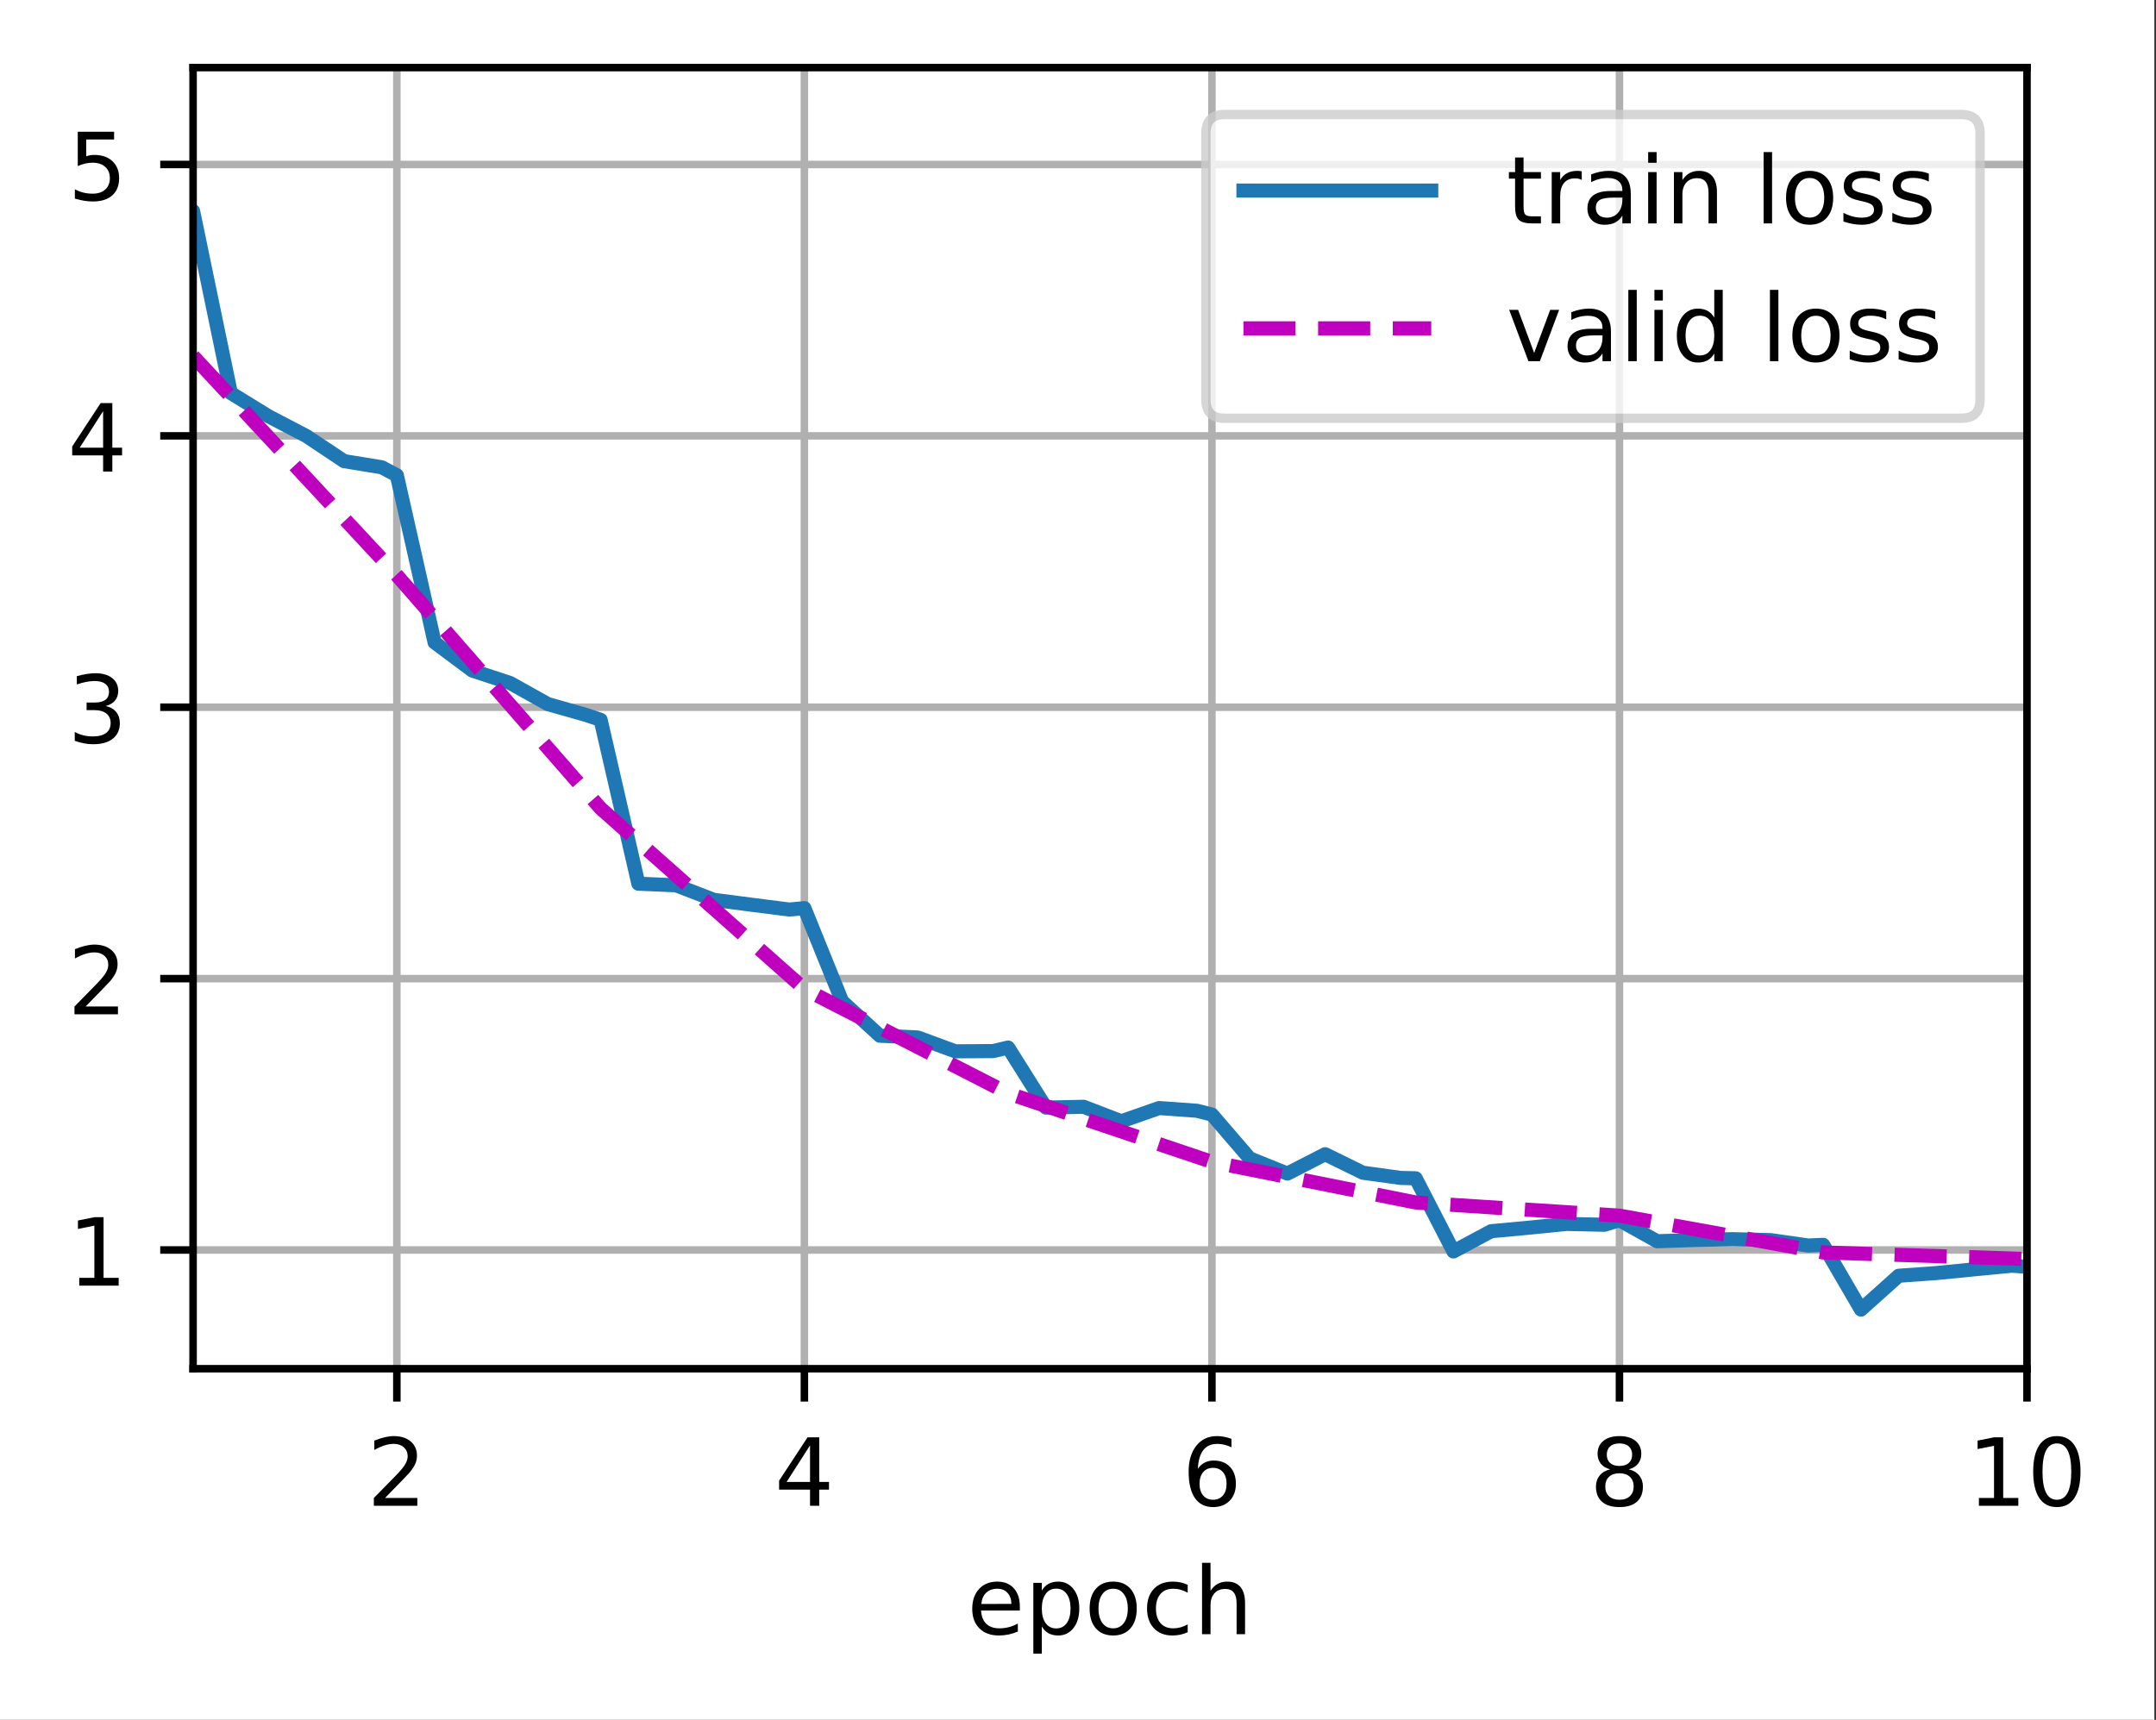 <?xml version="1.0" encoding="UTF-8"?>
<svg xmlns="http://www.w3.org/2000/svg" xmlns:xlink="http://www.w3.org/1999/xlink" width="287pt" height="229pt" viewBox="0 0 287 229" version="1.1">
<rect x="0" y="0" width="287" height="229" fill="#333333" stroke="none"/>
<defs>
<clipPath id="clip1">
  <path d="M 52 9 L 54 9 L 54 182.25 L 52 182.25 Z M 52 9 "/>
</clipPath>
<clipPath id="clip2">
  <path d="M 106 9 L 108 9 L 108 182.25 L 106 182.25 Z M 106 9 "/>
</clipPath>
<clipPath id="clip3">
  <path d="M 160 9 L 163 9 L 163 182.25 L 160 182.25 Z M 160 9 "/>
</clipPath>
<clipPath id="clip4">
  <path d="M 214 9 L 217 9 L 217 182.25 L 214 182.25 Z M 214 9 "/>
</clipPath>
<clipPath id="clip5">
  <path d="M 269 9 L 269.828 9 L 269.828 182.25 L 269 182.25 Z M 269 9 "/>
</clipPath>
<clipPath id="clip6">
  <path d="M 25.703 165 L 269.828 165 L 269.828 168 L 25.703 168 Z M 25.703 165 "/>
</clipPath>
<clipPath id="clip7">
  <path d="M 25.703 129 L 269.828 129 L 269.828 132 L 25.703 132 Z M 25.703 129 "/>
</clipPath>
<clipPath id="clip8">
  <path d="M 25.703 93 L 269.828 93 L 269.828 95 L 25.703 95 Z M 25.703 93 "/>
</clipPath>
<clipPath id="clip9">
  <path d="M 25.703 57 L 269.828 57 L 269.828 59 L 25.703 59 Z M 25.703 57 "/>
</clipPath>
<clipPath id="clip10">
  <path d="M 25.703 21 L 269.828 21 L 269.828 23 L 25.703 23 Z M 25.703 21 "/>
</clipPath>
<clipPath id="clip11">
  <path d="M 25.703 15 L 269.828 15 L 269.828 176 L 25.703 176 Z M 25.703 15 "/>
</clipPath>
<clipPath id="clip12">
  <path d="M 25.703 46 L 269.828 46 L 269.828 169 L 25.703 169 Z M 25.703 46 "/>
</clipPath>
<filter id="alpha" filterUnits="objectBoundingBox" x="0%" y="0%" width="100%" height="100%">
  <feColorMatrix type="matrix" in="SourceGraphic" values="0 0 0 0 1 0 0 0 0 1 0 0 0 0 1 0 0 0 1 0"/>
</filter>
<mask id="mask0">
  <g filter="url(#alpha)">
<rect x="0" y="0" width="287" height="229" style="fill:rgb(0%,0%,0%);fill-opacity:0.8;stroke:none;"/>
  </g>
</mask>
<clipPath id="clip13">
  <rect x="0" y="0" width="287" height="229"/>
</clipPath>
<g id="surface5" clip-path="url(#clip13)">
<path style="fill-rule:nonzero;fill:rgb(100%,100%,100%);fill-opacity:1;stroke-width:1;stroke-linecap:butt;stroke-linejoin:miter;stroke:rgb(80%,80%,80%);stroke-opacity:1;stroke-miterlimit:4;" d="M 130.419 44.556 L 208.863 44.556 C 210.197 44.556 210.863 43.891 210.863 42.556 L 210.863 14.2 C 210.863 12.866 210.197 12.2 208.863 12.2 L 130.419 12.2 C 129.084 12.2 128.419 12.866 128.419 14.2 L 128.419 42.556 C 128.419 43.891 129.084 44.556 130.419 44.556 Z M 130.419 44.556 " transform="matrix(1.25,0,0,1.25,0,0)"/>
</g>
</defs>
<g id="surface1">
<path style=" stroke:none;fill-rule:nonzero;fill:rgb(100%,100%,100%);fill-opacity:1;" d="M 0 229.195 L 286.781 229.195 L 286.781 0 L 0 0 Z M 0 229.195 "/>
<path style=" stroke:none;fill-rule:nonzero;fill:rgb(100%,100%,100%);fill-opacity:1;" d="M 25.703 182.25 L 269.828 182.25 L 269.828 9 L 25.703 9 Z M 25.703 182.25 "/>
<g clip-path="url(#clip1)" clip-rule="nonzero">
<path style="fill:none;stroke-width:0.8;stroke-linecap:square;stroke-linejoin:round;stroke:rgb(69.02%,69.02%,69.02%);stroke-opacity:1;stroke-miterlimit:4;" d="M 42.263 145.8 L 42.263 7.2 " transform="matrix(1.25,0,0,1.25,0,0)"/>
</g>
<path style="fill:none;stroke-width:0.8;stroke-linecap:butt;stroke-linejoin:round;stroke:rgb(0%,0%,0%);stroke-opacity:1;stroke-miterlimit:4;" d="M 0 0 L 0 3.5 " transform="matrix(1.25,0,0,1.25,52.828,182.25)"/>
<path style=" stroke:none;fill-rule:nonzero;fill:rgb(0%,0%,0%);fill-opacity:1;" d="M 51.25 199.461 L 55.555 199.461 L 55.555 200.5 L 49.766 200.5 L 49.766 199.461 C 50.234 198.977 50.871 198.328 51.68 197.512 C 52.488 196.695 52.996 196.168 53.203 195.934 C 53.598 195.488 53.875 195.113 54.031 194.809 C 54.188 194.5 54.266 194.199 54.266 193.902 C 54.266 193.418 54.094 193.023 53.758 192.719 C 53.414 192.41 52.973 192.258 52.43 192.258 C 52.039 192.258 51.633 192.324 51.203 192.461 C 50.773 192.594 50.316 192.797 49.828 193.07 L 49.828 191.824 C 50.324 191.625 50.789 191.477 51.219 191.375 C 51.652 191.273 52.047 191.223 52.406 191.223 C 53.348 191.223 54.102 191.457 54.664 191.93 C 55.223 192.402 55.504 193.031 55.504 193.82 C 55.504 194.195 55.434 194.551 55.293 194.887 C 55.152 195.223 54.898 195.617 54.527 196.074 C 54.426 196.191 54.102 196.531 53.555 197.098 C 53.012 197.66 52.242 198.449 51.25 199.461 Z M 51.25 199.461 "/>
<g clip-path="url(#clip2)" clip-rule="nonzero">
<path style="fill:none;stroke-width:0.8;stroke-linecap:square;stroke-linejoin:round;stroke:rgb(69.02%,69.02%,69.02%);stroke-opacity:1;stroke-miterlimit:4;" d="M 85.662 145.8 L 85.662 7.2 " transform="matrix(1.25,0,0,1.25,0,0)"/>
</g>
<path style="fill:none;stroke-width:0.8;stroke-linecap:butt;stroke-linejoin:round;stroke:rgb(0%,0%,0%);stroke-opacity:1;stroke-miterlimit:4;" d="M 0 0 L 0 3.5 " transform="matrix(1.25,0,0,1.25,107.078,182.25)"/>
<path style=" stroke:none;fill-rule:nonzero;fill:rgb(0%,0%,0%);fill-opacity:1;" d="M 107.828 192.461 L 104.711 197.324 L 107.828 197.324 Z M 107.5 191.387 L 109.055 191.387 L 109.055 197.324 L 110.352 197.324 L 110.352 198.352 L 109.055 198.352 L 109.055 200.5 L 107.828 200.5 L 107.828 198.352 L 103.711 198.352 L 103.711 197.16 Z M 107.5 191.387 "/>
<g clip-path="url(#clip3)" clip-rule="nonzero">
<path style="fill:none;stroke-width:0.8;stroke-linecap:square;stroke-linejoin:round;stroke:rgb(69.02%,69.02%,69.02%);stroke-opacity:1;stroke-miterlimit:4;" d="M 129.062 145.8 L 129.062 7.2 " transform="matrix(1.25,0,0,1.25,0,0)"/>
</g>
<path style="fill:none;stroke-width:0.8;stroke-linecap:butt;stroke-linejoin:round;stroke:rgb(0%,0%,0%);stroke-opacity:1;stroke-miterlimit:4;" d="M 0 0 L 0 3.5 " transform="matrix(1.25,0,0,1.25,161.328,182.25)"/>
<path style=" stroke:none;fill-rule:nonzero;fill:rgb(0%,0%,0%);fill-opacity:1;" d="M 161.477 195.453 C 160.926 195.453 160.484 195.641 160.164 196.02 C 159.84 196.398 159.68 196.914 159.68 197.574 C 159.68 198.23 159.84 198.746 160.164 199.129 C 160.484 199.508 160.926 199.699 161.477 199.699 C 162.031 199.699 162.469 199.508 162.793 199.129 C 163.117 198.746 163.277 198.23 163.277 197.574 C 163.277 196.914 163.117 196.398 162.793 196.02 C 162.469 195.641 162.031 195.453 161.477 195.453 Z M 163.926 191.586 L 163.926 192.711 C 163.617 192.562 163.305 192.453 162.988 192.375 C 162.672 192.297 162.359 192.258 162.051 192.258 C 161.238 192.258 160.617 192.531 160.188 193.082 C 159.758 193.633 159.512 194.461 159.453 195.574 C 159.691 195.219 159.992 194.945 160.352 194.758 C 160.719 194.57 161.117 194.477 161.551 194.477 C 162.465 194.477 163.188 194.754 163.719 195.309 C 164.25 195.863 164.516 196.617 164.516 197.574 C 164.516 198.512 164.242 199.262 163.688 199.828 C 163.133 200.395 162.398 200.676 161.477 200.676 C 160.422 200.676 159.617 200.273 159.062 199.465 C 158.504 198.656 158.227 197.484 158.227 195.953 C 158.227 194.512 158.566 193.363 159.25 192.508 C 159.934 191.648 160.852 191.223 162 191.223 C 162.312 191.223 162.625 191.25 162.938 191.312 C 163.254 191.375 163.582 191.465 163.926 191.586 Z M 163.926 191.586 "/>
<g clip-path="url(#clip4)" clip-rule="nonzero">
<path style="fill:none;stroke-width:0.8;stroke-linecap:square;stroke-linejoin:round;stroke:rgb(69.02%,69.02%,69.02%);stroke-opacity:1;stroke-miterlimit:4;" d="M 172.463 145.8 L 172.463 7.2 " transform="matrix(1.25,0,0,1.25,0,0)"/>
</g>
<path style="fill:none;stroke-width:0.8;stroke-linecap:butt;stroke-linejoin:round;stroke:rgb(0%,0%,0%);stroke-opacity:1;stroke-miterlimit:4;" d="M 0 0 L 0 3.5 " transform="matrix(1.25,0,0,1.25,215.578,182.25)"/>
<path style=" stroke:none;fill-rule:nonzero;fill:rgb(0%,0%,0%);fill-opacity:1;" d="M 215.574 196.172 C 214.988 196.172 214.527 196.328 214.191 196.641 C 213.855 196.953 213.688 197.387 213.688 197.934 C 213.688 198.484 213.855 198.914 214.191 199.23 C 214.527 199.543 214.988 199.699 215.574 199.699 C 216.16 199.699 216.621 199.543 216.961 199.227 C 217.297 198.91 217.469 198.48 217.469 197.934 C 217.469 197.387 217.297 196.953 216.961 196.641 C 216.629 196.328 216.164 196.172 215.574 196.172 Z M 214.344 195.648 C 213.812 195.516 213.402 195.27 213.105 194.91 C 212.812 194.547 212.664 194.102 212.664 193.582 C 212.664 192.855 212.922 192.277 213.441 191.855 C 213.961 191.434 214.672 191.223 215.574 191.223 C 216.48 191.223 217.195 191.434 217.711 191.855 C 218.227 192.277 218.484 192.855 218.484 193.582 C 218.484 194.102 218.34 194.547 218.043 194.91 C 217.75 195.27 217.34 195.516 216.812 195.648 C 217.406 195.785 217.871 196.055 218.203 196.461 C 218.531 196.863 218.699 197.352 218.699 197.934 C 218.699 198.816 218.43 199.496 217.891 199.969 C 217.352 200.441 216.578 200.676 215.574 200.676 C 214.57 200.676 213.797 200.441 213.258 199.969 C 212.719 199.496 212.449 198.816 212.449 197.934 C 212.449 197.352 212.617 196.863 212.949 196.461 C 213.285 196.055 213.75 195.785 214.344 195.648 Z M 213.891 193.699 C 213.891 194.172 214.039 194.539 214.332 194.805 C 214.629 195.066 215.043 195.199 215.574 195.199 C 216.105 195.199 216.52 195.066 216.816 194.805 C 217.117 194.539 217.266 194.172 217.266 193.699 C 217.266 193.227 217.117 192.859 216.816 192.594 C 216.52 192.328 216.105 192.199 215.574 192.199 C 215.043 192.199 214.629 192.328 214.332 192.594 C 214.039 192.859 213.891 193.227 213.891 193.699 Z M 213.891 193.699 "/>
<g clip-path="url(#clip5)" clip-rule="nonzero">
<path style="fill:none;stroke-width:0.8;stroke-linecap:square;stroke-linejoin:round;stroke:rgb(69.02%,69.02%,69.02%);stroke-opacity:1;stroke-miterlimit:4;" d="M 215.863 145.8 L 215.863 7.2 " transform="matrix(1.25,0,0,1.25,0,0)"/>
</g>
<path style="fill:none;stroke-width:0.8;stroke-linecap:butt;stroke-linejoin:round;stroke:rgb(0%,0%,0%);stroke-opacity:1;stroke-miterlimit:4;" d="M 0 0 L 0 3.5 " transform="matrix(1.25,0,0,1.25,269.828,182.25)"/>
<path style=" stroke:none;fill-rule:nonzero;fill:rgb(0%,0%,0%);fill-opacity:1;" d="M 263.426 199.461 L 265.438 199.461 L 265.438 192.508 L 263.25 192.949 L 263.25 191.824 L 265.43 191.387 L 266.66 191.387 L 266.66 199.461 L 268.672 199.461 L 268.672 200.5 L 263.426 200.5 Z M 263.426 199.461 "/>
<path style=" stroke:none;fill-rule:nonzero;fill:rgb(0%,0%,0%);fill-opacity:1;" d="M 273.801 192.199 C 273.168 192.199 272.688 192.512 272.367 193.137 C 272.051 193.758 271.891 194.699 271.891 195.953 C 271.891 197.199 272.051 198.137 272.367 198.762 C 272.688 199.387 273.168 199.699 273.801 199.699 C 274.441 199.699 274.918 199.387 275.238 198.762 C 275.559 198.137 275.719 197.199 275.719 195.953 C 275.719 194.699 275.559 193.758 275.238 193.137 C 274.918 192.512 274.441 192.199 273.801 192.199 Z M 273.801 191.223 C 274.824 191.223 275.602 191.625 276.141 192.434 C 276.68 193.242 276.949 194.414 276.949 195.953 C 276.949 197.484 276.68 198.656 276.141 199.465 C 275.602 200.273 274.824 200.676 273.801 200.676 C 272.781 200.676 272 200.273 271.461 199.465 C 270.922 198.656 270.652 197.484 270.652 195.953 C 270.652 194.414 270.922 193.242 271.461 192.434 C 272 191.625 272.781 191.223 273.801 191.223 Z M 273.801 191.223 "/>
<path style=" stroke:none;fill-rule:nonzero;fill:rgb(0%,0%,0%);fill-opacity:1;" d="M 135.758 213.898 L 135.758 214.445 L 130.594 214.445 C 130.641 215.219 130.875 215.809 131.289 216.215 C 131.707 216.617 132.289 216.82 133.031 216.82 C 133.465 216.82 133.883 216.77 134.289 216.664 C 134.691 216.559 135.094 216.398 135.492 216.188 L 135.492 217.25 C 135.09 217.418 134.676 217.551 134.254 217.641 C 133.832 217.73 133.402 217.773 132.969 217.773 C 131.875 217.773 131.012 217.457 130.375 216.824 C 129.738 216.188 129.422 215.328 129.422 214.246 C 129.422 213.125 129.723 212.238 130.328 211.582 C 130.93 210.926 131.746 210.598 132.773 210.598 C 133.691 210.598 134.418 210.891 134.953 211.484 C 135.488 212.074 135.758 212.879 135.758 213.898 Z M 134.633 213.566 C 134.625 212.953 134.453 212.465 134.117 212.098 C 133.781 211.73 133.336 211.547 132.781 211.547 C 132.156 211.547 131.656 211.723 131.281 212.078 C 130.902 212.434 130.688 212.93 130.629 213.574 Z M 134.633 213.566 "/>
<path style=" stroke:none;fill-rule:nonzero;fill:rgb(0%,0%,0%);fill-opacity:1;" d="M 138.684 216.57 L 138.684 220.195 L 137.555 220.195 L 137.555 210.762 L 138.684 210.762 L 138.684 211.797 C 138.922 211.391 139.219 211.09 139.578 210.895 C 139.941 210.695 140.371 210.598 140.871 210.598 C 141.699 210.598 142.375 210.926 142.895 211.586 C 143.414 212.242 143.672 213.109 143.672 214.184 C 143.672 215.258 143.414 216.125 142.895 216.785 C 142.375 217.445 141.699 217.773 140.871 217.773 C 140.371 217.773 139.941 217.676 139.578 217.477 C 139.219 217.277 138.922 216.977 138.684 216.57 Z M 142.508 214.184 C 142.508 213.359 142.336 212.711 141.996 212.242 C 141.656 211.77 141.191 211.535 140.598 211.535 C 140 211.535 139.535 211.77 139.195 212.242 C 138.855 212.711 138.684 213.359 138.684 214.184 C 138.684 215.008 138.855 215.656 139.195 216.129 C 139.535 216.598 140 216.832 140.598 216.832 C 141.191 216.832 141.656 216.598 141.996 216.129 C 142.336 215.656 142.508 215.008 142.508 214.184 Z M 142.508 214.184 "/>
<path style=" stroke:none;fill-rule:nonzero;fill:rgb(0%,0%,0%);fill-opacity:1;" d="M 148.18 211.547 C 147.578 211.547 147.105 211.781 146.754 212.254 C 146.402 212.723 146.227 213.367 146.227 214.184 C 146.227 215 146.402 215.645 146.75 216.117 C 147.098 216.586 147.578 216.82 148.18 216.82 C 148.781 216.82 149.254 216.586 149.602 216.113 C 149.953 215.641 150.129 214.996 150.129 214.184 C 150.129 213.375 149.953 212.73 149.602 212.258 C 149.254 211.785 148.781 211.547 148.18 211.547 Z M 148.18 210.598 C 149.156 210.598 149.926 210.914 150.484 211.551 C 151.039 212.184 151.32 213.062 151.32 214.184 C 151.32 215.301 151.039 216.18 150.484 216.82 C 149.926 217.457 149.156 217.773 148.18 217.773 C 147.203 217.773 146.434 217.457 145.875 216.82 C 145.32 216.18 145.047 215.301 145.047 214.184 C 145.047 213.062 145.32 212.184 145.875 211.551 C 146.434 210.914 147.203 210.598 148.18 210.598 Z M 148.18 210.598 "/>
<path style=" stroke:none;fill-rule:nonzero;fill:rgb(0%,0%,0%);fill-opacity:1;" d="M 158.102 211.023 L 158.102 212.074 C 157.781 211.898 157.465 211.766 157.145 211.68 C 156.828 211.59 156.504 211.547 156.18 211.547 C 155.449 211.547 154.883 211.777 154.48 212.242 C 154.078 212.703 153.875 213.348 153.875 214.184 C 153.875 215.02 154.078 215.668 154.48 216.129 C 154.883 216.59 155.449 216.82 156.18 216.82 C 156.504 216.82 156.828 216.777 157.145 216.691 C 157.465 216.602 157.781 216.473 158.102 216.297 L 158.102 217.336 C 157.785 217.48 157.461 217.59 157.125 217.664 C 156.793 217.738 156.434 217.773 156.055 217.773 C 155.027 217.773 154.207 217.449 153.602 216.805 C 152.996 216.156 152.691 215.281 152.691 214.184 C 152.691 213.07 153 212.191 153.609 211.555 C 154.223 210.914 155.062 210.598 156.129 210.598 C 156.477 210.598 156.812 210.633 157.141 210.703 C 157.473 210.773 157.789 210.879 158.102 211.023 Z M 158.102 211.023 "/>
<path style=" stroke:none;fill-rule:nonzero;fill:rgb(0%,0%,0%);fill-opacity:1;" d="M 165.738 213.469 L 165.738 217.598 L 164.613 217.598 L 164.613 213.508 C 164.613 212.859 164.488 212.375 164.234 212.055 C 163.984 211.734 163.605 211.574 163.102 211.574 C 162.492 211.574 162.016 211.766 161.664 212.152 C 161.316 212.539 161.141 213.066 161.141 213.734 L 161.141 217.598 L 160.012 217.598 L 160.012 208.098 L 161.141 208.098 L 161.141 211.824 C 161.41 211.41 161.727 211.105 162.09 210.902 C 162.453 210.699 162.875 210.598 163.352 210.598 C 164.137 210.598 164.73 210.84 165.133 211.324 C 165.535 211.809 165.738 212.523 165.738 213.469 Z M 165.738 213.469 "/>
<g clip-path="url(#clip6)" clip-rule="nonzero">
<path style="fill:none;stroke-width:0.8;stroke-linecap:square;stroke-linejoin:round;stroke:rgb(69.02%,69.02%,69.02%);stroke-opacity:1;stroke-miterlimit:4;" d="M 20.562 133.153 L 215.863 133.153 " transform="matrix(1.25,0,0,1.25,0,0)"/>
</g>
<path style="fill:none;stroke-width:0.8;stroke-linecap:butt;stroke-linejoin:round;stroke:rgb(0%,0%,0%);stroke-opacity:1;stroke-miterlimit:4;" d="M 0 -0 L -3.5 -0 " transform="matrix(1.25,0,0,1.25,25.703,166.442)"/>
<path style=" stroke:none;fill-rule:nonzero;fill:rgb(0%,0%,0%);fill-opacity:1;" d="M 10.551 170.152 L 12.562 170.152 L 12.562 163.199 L 10.375 163.641 L 10.375 162.516 L 12.555 162.078 L 13.785 162.078 L 13.785 170.152 L 15.797 170.152 L 15.797 171.191 L 10.551 171.191 Z M 10.551 170.152 "/>
<g clip-path="url(#clip7)" clip-rule="nonzero">
<path style="fill:none;stroke-width:0.8;stroke-linecap:square;stroke-linejoin:round;stroke:rgb(69.02%,69.02%,69.02%);stroke-opacity:1;stroke-miterlimit:4;" d="M 20.562 104.247 L 215.863 104.247 " transform="matrix(1.25,0,0,1.25,0,0)"/>
</g>
<path style="fill:none;stroke-width:0.8;stroke-linecap:butt;stroke-linejoin:round;stroke:rgb(0%,0%,0%);stroke-opacity:1;stroke-miterlimit:4;" d="M 0 0.001 L -3.5 0.001 " transform="matrix(1.25,0,0,1.25,25.703,130.307)"/>
<path style=" stroke:none;fill-rule:nonzero;fill:rgb(0%,0%,0%);fill-opacity:1;" d="M 11.398 134.02 L 15.703 134.02 L 15.703 135.055 L 9.914 135.055 L 9.914 134.02 C 10.383 133.535 11.02 132.883 11.828 132.07 C 12.637 131.254 13.145 130.727 13.352 130.488 C 13.746 130.047 14.023 129.672 14.18 129.363 C 14.336 129.059 14.414 128.754 14.414 128.457 C 14.414 127.973 14.242 127.578 13.906 127.273 C 13.562 126.969 13.121 126.816 12.578 126.816 C 12.188 126.816 11.781 126.883 11.352 127.016 C 10.922 127.152 10.465 127.355 9.977 127.629 L 9.977 126.383 C 10.473 126.184 10.938 126.031 11.367 125.93 C 11.801 125.828 12.195 125.777 12.555 125.777 C 13.496 125.777 14.25 126.016 14.812 126.488 C 15.371 126.957 15.652 127.59 15.652 128.379 C 15.652 128.754 15.582 129.109 15.441 129.445 C 15.301 129.777 15.047 130.176 14.676 130.629 C 14.574 130.75 14.25 131.09 13.703 131.652 C 13.16 132.219 12.391 133.004 11.398 134.02 Z M 11.398 134.02 "/>
<g clip-path="url(#clip8)" clip-rule="nonzero">
<path style="fill:none;stroke-width:0.8;stroke-linecap:square;stroke-linejoin:round;stroke:rgb(69.02%,69.02%,69.02%);stroke-opacity:1;stroke-miterlimit:4;" d="M 20.562 75.338 L 215.863 75.338 " transform="matrix(1.25,0,0,1.25,0,0)"/>
</g>
<path style="fill:none;stroke-width:0.8;stroke-linecap:butt;stroke-linejoin:round;stroke:rgb(0%,0%,0%);stroke-opacity:1;stroke-miterlimit:4;" d="M 0 -0 L -3.5 -0 " transform="matrix(1.25,0,0,1.25,25.703,94.172)"/>
<path style=" stroke:none;fill-rule:nonzero;fill:rgb(0%,0%,0%);fill-opacity:1;" d="M 14.07 94.008 C 14.664 94.133 15.121 94.395 15.453 94.797 C 15.785 95.195 15.953 95.688 15.953 96.273 C 15.953 97.172 15.641 97.867 15.023 98.359 C 14.406 98.852 13.527 99.098 12.387 99.098 C 12.004 99.098 11.613 99.062 11.207 98.984 C 10.801 98.91 10.383 98.797 9.953 98.645 L 9.953 97.457 C 10.293 97.656 10.668 97.805 11.074 97.906 C 11.48 98.008 11.906 98.059 12.352 98.059 C 13.125 98.059 13.711 97.906 14.117 97.602 C 14.523 97.297 14.727 96.855 14.727 96.273 C 14.727 95.734 14.535 95.316 14.16 95.012 C 13.785 94.711 13.262 94.559 12.59 94.559 L 11.527 94.559 L 11.527 93.543 L 12.641 93.543 C 13.242 93.543 13.707 93.422 14.031 93.18 C 14.352 92.938 14.512 92.59 14.512 92.133 C 14.512 91.668 14.344 91.309 14.016 91.059 C 13.684 90.805 13.207 90.68 12.59 90.68 C 12.25 90.68 11.891 90.719 11.5 90.793 C 11.117 90.863 10.691 90.977 10.227 91.133 L 10.227 90.035 C 10.695 89.902 11.133 89.805 11.543 89.742 C 11.953 89.676 12.336 89.645 12.699 89.645 C 13.637 89.645 14.375 89.855 14.922 90.281 C 15.465 90.707 15.738 91.281 15.738 92.004 C 15.738 92.512 15.594 92.938 15.305 93.285 C 15.016 93.633 14.605 93.871 14.07 94.008 Z M 14.07 94.008 "/>
<g clip-path="url(#clip9)" clip-rule="nonzero">
<path style="fill:none;stroke-width:0.8;stroke-linecap:square;stroke-linejoin:round;stroke:rgb(69.02%,69.02%,69.02%);stroke-opacity:1;stroke-miterlimit:4;" d="M 20.562 46.428 L 215.863 46.428 " transform="matrix(1.25,0,0,1.25,0,0)"/>
</g>
<path style="fill:none;stroke-width:0.8;stroke-linecap:butt;stroke-linejoin:round;stroke:rgb(0%,0%,0%);stroke-opacity:1;stroke-miterlimit:4;" d="M 0 -0.001 L -3.5 -0.001 " transform="matrix(1.25,0,0,1.25,25.703,58.037)"/>
<path style=" stroke:none;fill-rule:nonzero;fill:rgb(0%,0%,0%);fill-opacity:1;" d="M 13.727 54.746 L 10.609 59.613 L 13.727 59.613 Z M 13.398 53.672 L 14.953 53.672 L 14.953 59.613 L 16.25 59.613 L 16.25 60.637 L 14.953 60.637 L 14.953 62.785 L 13.727 62.785 L 13.727 60.637 L 9.609 60.637 L 9.609 59.449 Z M 13.398 53.672 "/>
<g clip-path="url(#clip10)" clip-rule="nonzero">
<path style="fill:none;stroke-width:0.8;stroke-linecap:square;stroke-linejoin:round;stroke:rgb(69.02%,69.02%,69.02%);stroke-opacity:1;stroke-miterlimit:4;" d="M 20.562 17.522 L 215.863 17.522 " transform="matrix(1.25,0,0,1.25,0,0)"/>
</g>
<path style="fill:none;stroke-width:0.8;stroke-linecap:butt;stroke-linejoin:round;stroke:rgb(0%,0%,0%);stroke-opacity:1;stroke-miterlimit:4;" d="M 0 0 L -3.5 0 " transform="matrix(1.25,0,0,1.25,25.703,21.902)"/>
<path style=" stroke:none;fill-rule:nonzero;fill:rgb(0%,0%,0%);fill-opacity:1;" d="M 10.352 17.539 L 15.188 17.539 L 15.188 18.578 L 11.477 18.578 L 11.477 20.809 C 11.656 20.746 11.836 20.703 12.016 20.672 C 12.195 20.641 12.375 20.629 12.555 20.629 C 13.57 20.629 14.375 20.906 14.969 21.465 C 15.562 22.02 15.859 22.773 15.859 23.727 C 15.859 24.707 15.555 25.469 14.945 26.016 C 14.336 26.559 13.473 26.828 12.363 26.828 C 11.98 26.828 11.59 26.797 11.195 26.73 C 10.797 26.664 10.387 26.566 9.965 26.438 L 9.965 25.199 C 10.332 25.398 10.711 25.547 11.102 25.645 C 11.492 25.742 11.902 25.789 12.336 25.789 C 13.043 25.789 13.602 25.605 14.008 25.234 C 14.422 24.863 14.625 24.363 14.625 23.727 C 14.625 23.094 14.422 22.59 14.008 22.223 C 13.602 21.852 13.043 21.664 12.336 21.664 C 12.008 21.664 11.68 21.699 11.352 21.773 C 11.023 21.848 10.691 21.961 10.352 22.117 Z M 10.352 17.539 "/>
<g clip-path="url(#clip11)" clip-rule="nonzero">
<path style="fill:none;stroke-width:1.5;stroke-linecap:square;stroke-linejoin:round;stroke:rgb(12.157%,46.667%,70.588%);stroke-opacity:1;stroke-miterlimit:4;" d="M 2.881 14.484 L 6.9 13.5 L 10.919 16.722 L 14.938 19.897 L 18.956 21.722 L 20.562 22.478 L 24.581 41.869 L 28.6 44.344 L 32.619 46.441 L 36.638 49.119 L 40.656 49.778 L 42.263 50.631 L 46.281 68.431 L 50.3 71.431 L 54.319 72.756 L 58.337 75 L 62.356 76.144 L 63.962 76.678 L 67.981 94.134 L 72 94.306 L 76.019 95.853 L 80.037 96.378 L 84.056 96.888 L 85.662 96.737 L 89.681 106.666 L 93.7 110.331 L 97.719 110.513 L 101.737 111.991 L 105.756 111.966 L 107.362 111.588 L 111.381 117.984 L 115.4 117.9 L 119.419 119.441 L 123.438 118.034 L 127.456 118.322 L 129.062 118.725 L 133.081 123.397 L 137.1 125.013 L 141.119 122.95 L 145.137 124.922 L 149.156 125.478 L 150.762 125.516 L 154.781 133.309 L 158.8 131.153 L 162.819 130.778 L 166.838 130.378 L 170.856 130.466 L 172.463 129.981 L 176.481 132.222 L 180.5 132.088 L 184.519 132 L 188.537 132.1 L 192.556 132.675 L 194.162 132.606 L 198.181 139.5 L 202.2 135.897 L 206.219 135.609 L 210.238 135.213 L 214.256 134.828 L 215.863 134.944 " transform="matrix(1.25,0,0,1.25,0,0)"/>
</g>
<g clip-path="url(#clip12)" clip-rule="nonzero">
<path style="fill:none;stroke-width:1.5;stroke-linecap:butt;stroke-linejoin:round;stroke:rgb(74.902%,0%,74.902%);stroke-opacity:1;stroke-dasharray:5.55,2.4;stroke-miterlimit:4;" d="M 20.562 37.934 L 42.263 61.284 L 63.962 86.109 L 85.662 105.35 L 107.362 116.466 L 129.062 123.772 L 150.762 128.091 L 172.463 129.494 L 194.162 133.416 L 215.863 134.113 " transform="matrix(1.25,0,0,1.25,0,0)"/>
</g>
<path style="fill:none;stroke-width:0.8;stroke-linecap:square;stroke-linejoin:miter;stroke:rgb(0%,0%,0%);stroke-opacity:1;stroke-miterlimit:4;" d="M 20.562 145.8 L 20.562 7.2 " transform="matrix(1.25,0,0,1.25,0,0)"/>
<path style="fill:none;stroke-width:0.8;stroke-linecap:square;stroke-linejoin:miter;stroke:rgb(0%,0%,0%);stroke-opacity:1;stroke-miterlimit:4;" d="M 215.863 145.8 L 215.863 7.2 " transform="matrix(1.25,0,0,1.25,0,0)"/>
<path style="fill:none;stroke-width:0.8;stroke-linecap:square;stroke-linejoin:miter;stroke:rgb(0%,0%,0%);stroke-opacity:1;stroke-miterlimit:4;" d="M 20.562 145.8 L 215.863 145.8 " transform="matrix(1.25,0,0,1.25,0,0)"/>
<path style="fill:none;stroke-width:0.8;stroke-linecap:square;stroke-linejoin:miter;stroke:rgb(0%,0%,0%);stroke-opacity:1;stroke-miterlimit:4;" d="M 20.562 7.2 L 215.863 7.2 " transform="matrix(1.25,0,0,1.25,0,0)"/>
<use xlink:href="#surface5" mask="url(#mask0)"/>
<path style="fill:none;stroke-width:1.5;stroke-linecap:square;stroke-linejoin:round;stroke:rgb(12.157%,46.667%,70.588%);stroke-opacity:1;stroke-miterlimit:4;" d="M 132.419 20.3 L 152.419 20.3 " transform="matrix(1.25,0,0,1.25,0,0)"/>
<path style=" stroke:none;fill-rule:nonzero;fill:rgb(0%,0%,0%);fill-opacity:1;" d="M 202.812 20.973 L 202.812 22.914 L 205.125 22.914 L 205.125 23.785 L 202.812 23.785 L 202.812 27.496 C 202.812 28.055 202.887 28.41 203.039 28.57 C 203.191 28.73 203.504 28.809 203.973 28.809 L 205.125 28.809 L 205.125 29.75 L 203.973 29.75 C 203.105 29.75 202.504 29.586 202.176 29.266 C 201.848 28.941 201.684 28.352 201.684 27.496 L 201.684 23.785 L 200.859 23.785 L 200.859 22.914 L 201.684 22.914 L 201.684 20.973 Z M 202.812 20.973 "/>
<path style=" stroke:none;fill-rule:nonzero;fill:rgb(0%,0%,0%);fill-opacity:1;" d="M 210.562 23.961 C 210.434 23.887 210.297 23.836 210.148 23.801 C 210 23.766 209.836 23.75 209.66 23.75 C 209.023 23.75 208.535 23.953 208.195 24.367 C 207.855 24.781 207.688 25.375 207.688 26.148 L 207.688 29.75 L 206.559 29.75 L 206.559 22.914 L 207.688 22.914 L 207.688 23.977 C 207.922 23.559 208.23 23.25 208.609 23.051 C 208.988 22.848 209.449 22.75 209.988 22.75 C 210.066 22.75 210.152 22.754 210.246 22.766 C 210.34 22.773 210.441 22.789 210.555 22.809 Z M 210.562 23.961 "/>
<path style=" stroke:none;fill-rule:nonzero;fill:rgb(0%,0%,0%);fill-opacity:1;" d="M 214.848 26.312 C 213.938 26.312 213.309 26.418 212.961 26.625 C 212.609 26.832 212.434 27.184 212.434 27.688 C 212.434 28.086 212.566 28.402 212.828 28.637 C 213.094 28.867 213.449 28.984 213.898 28.984 C 214.523 28.984 215.023 28.766 215.398 28.324 C 215.777 27.883 215.965 27.293 215.965 26.562 L 215.965 26.312 Z M 217.086 25.848 L 217.086 29.75 L 215.965 29.75 L 215.965 28.711 C 215.707 29.125 215.387 29.43 215.004 29.629 C 214.621 29.828 214.152 29.926 213.602 29.926 C 212.902 29.926 212.344 29.73 211.93 29.336 C 211.52 28.941 211.312 28.418 211.312 27.758 C 211.312 26.988 211.57 26.41 212.082 26.02 C 212.598 25.629 213.367 25.434 214.387 25.434 L 215.965 25.434 L 215.965 25.324 C 215.965 24.805 215.793 24.406 215.453 24.125 C 215.113 23.84 214.637 23.699 214.023 23.699 C 213.633 23.699 213.25 23.746 212.879 23.84 C 212.512 23.934 212.156 24.074 211.812 24.262 L 211.812 23.223 C 212.223 23.062 212.621 22.945 213.008 22.867 C 213.395 22.789 213.773 22.75 214.137 22.75 C 215.129 22.75 215.867 23.004 216.355 23.52 C 216.844 24.031 217.086 24.805 217.086 25.848 Z M 217.086 25.848 "/>
<path style=" stroke:none;fill-rule:nonzero;fill:rgb(0%,0%,0%);fill-opacity:1;" d="M 219.398 22.914 L 220.523 22.914 L 220.523 29.75 L 219.398 29.75 Z M 219.398 20.25 L 220.523 20.25 L 220.523 21.676 L 219.398 21.676 Z M 219.398 20.25 "/>
<path style=" stroke:none;fill-rule:nonzero;fill:rgb(0%,0%,0%);fill-opacity:1;" d="M 228.555 25.621 L 228.555 29.75 L 227.434 29.75 L 227.434 25.66 C 227.434 25.012 227.305 24.527 227.055 24.207 C 226.801 23.887 226.422 23.727 225.918 23.727 C 225.312 23.727 224.832 23.918 224.484 24.305 C 224.133 24.691 223.957 25.219 223.957 25.887 L 223.957 29.75 L 222.828 29.75 L 222.828 22.914 L 223.957 22.914 L 223.957 23.977 C 224.227 23.562 224.543 23.258 224.906 23.055 C 225.273 22.852 225.691 22.75 226.168 22.75 C 226.953 22.75 227.547 22.992 227.949 23.477 C 228.355 23.961 228.555 24.676 228.555 25.621 Z M 228.555 25.621 "/>
<path style=" stroke:none;fill-rule:nonzero;fill:rgb(0%,0%,0%);fill-opacity:1;" d="M 234.77 20.25 L 235.891 20.25 L 235.891 29.75 L 234.77 29.75 Z M 234.77 20.25 "/>
<path style=" stroke:none;fill-rule:nonzero;fill:rgb(0%,0%,0%);fill-opacity:1;" d="M 240.891 23.699 C 240.289 23.699 239.812 23.934 239.461 24.406 C 239.113 24.875 238.938 25.52 238.938 26.336 C 238.938 27.152 239.109 27.797 239.457 28.27 C 239.809 28.738 240.285 28.973 240.891 28.973 C 241.488 28.973 241.961 28.738 242.312 28.266 C 242.66 27.793 242.836 27.148 242.836 26.336 C 242.836 25.527 242.66 24.883 242.312 24.41 C 241.961 23.938 241.488 23.699 240.891 23.699 Z M 240.891 22.75 C 241.867 22.75 242.633 23.066 243.191 23.703 C 243.75 24.336 244.027 25.215 244.027 26.336 C 244.027 27.453 243.75 28.332 243.191 28.973 C 242.633 29.609 241.867 29.926 240.891 29.926 C 239.91 29.926 239.141 29.609 238.586 28.973 C 238.031 28.332 237.754 27.453 237.754 26.336 C 237.754 25.215 238.031 24.336 238.586 23.703 C 239.141 23.066 239.91 22.75 240.891 22.75 Z M 240.891 22.75 "/>
<path style=" stroke:none;fill-rule:nonzero;fill:rgb(0%,0%,0%);fill-opacity:1;" d="M 250.246 23.113 L 250.246 24.176 C 249.93 24.012 249.602 23.891 249.258 23.812 C 248.918 23.73 248.562 23.688 248.195 23.688 C 247.637 23.688 247.219 23.773 246.941 23.945 C 246.664 24.113 246.523 24.371 246.523 24.715 C 246.523 24.973 246.625 25.18 246.824 25.328 C 247.023 25.477 247.422 25.617 248.027 25.75 L 248.41 25.836 C 249.207 26.008 249.773 26.246 250.109 26.559 C 250.445 26.871 250.613 27.305 250.613 27.863 C 250.613 28.496 250.363 29 249.859 29.371 C 249.355 29.742 248.668 29.926 247.789 29.926 C 247.422 29.926 247.039 29.891 246.645 29.82 C 246.246 29.746 245.828 29.641 245.391 29.5 L 245.391 28.34 C 245.805 28.555 246.215 28.715 246.617 28.824 C 247.02 28.93 247.418 28.984 247.812 28.984 C 248.34 28.984 248.746 28.895 249.031 28.715 C 249.316 28.531 249.461 28.277 249.461 27.949 C 249.461 27.645 249.355 27.41 249.152 27.246 C 248.945 27.082 248.496 26.926 247.801 26.777 L 247.41 26.684 C 246.715 26.539 246.211 26.312 245.902 26.012 C 245.594 25.707 245.438 25.289 245.438 24.762 C 245.438 24.117 245.664 23.621 246.121 23.273 C 246.578 22.922 247.223 22.75 248.062 22.75 C 248.477 22.75 248.867 22.777 249.234 22.84 C 249.602 22.898 249.938 22.992 250.246 23.113 Z M 250.246 23.113 "/>
<path style=" stroke:none;fill-rule:nonzero;fill:rgb(0%,0%,0%);fill-opacity:1;" d="M 256.758 23.113 L 256.758 24.176 C 256.441 24.012 256.113 23.891 255.77 23.812 C 255.43 23.73 255.074 23.688 254.707 23.688 C 254.152 23.688 253.734 23.773 253.453 23.945 C 253.176 24.113 253.035 24.371 253.035 24.715 C 253.035 24.973 253.137 25.18 253.336 25.328 C 253.535 25.477 253.934 25.617 254.539 25.75 L 254.922 25.836 C 255.719 26.008 256.285 26.246 256.621 26.559 C 256.957 26.871 257.125 27.305 257.125 27.863 C 257.125 28.496 256.875 29 256.371 29.371 C 255.871 29.742 255.18 29.926 254.301 29.926 C 253.934 29.926 253.551 29.891 253.156 29.82 C 252.758 29.746 252.34 29.641 251.902 29.5 L 251.902 28.34 C 252.316 28.555 252.727 28.715 253.129 28.824 C 253.531 28.93 253.93 28.984 254.324 28.984 C 254.855 28.984 255.262 28.895 255.543 28.715 C 255.828 28.531 255.973 28.277 255.973 27.949 C 255.973 27.645 255.867 27.41 255.664 27.246 C 255.457 27.082 255.008 26.926 254.312 26.777 L 253.922 26.684 C 253.227 26.539 252.723 26.312 252.414 26.012 C 252.105 25.707 251.949 25.289 251.949 24.762 C 251.949 24.117 252.18 23.621 252.633 23.273 C 253.09 22.922 253.738 22.75 254.574 22.75 C 254.988 22.75 255.379 22.777 255.746 22.84 C 256.113 22.898 256.449 22.992 256.758 23.113 Z M 256.758 23.113 "/>
<path style="fill:none;stroke-width:1.5;stroke-linecap:butt;stroke-linejoin:round;stroke:rgb(74.902%,0%,74.902%);stroke-opacity:1;stroke-dasharray:5.55,2.4;stroke-miterlimit:4;" d="M 132.419 34.975 L 152.419 34.975 " transform="matrix(1.25,0,0,1.25,0,0)"/>
<path style=" stroke:none;fill-rule:nonzero;fill:rgb(0%,0%,0%);fill-opacity:1;" d="M 200.895 41.258 L 202.086 41.258 L 204.223 46.996 L 206.359 41.258 L 207.547 41.258 L 204.984 48.094 L 203.457 48.094 Z M 200.895 41.258 "/>
<path style=" stroke:none;fill-rule:nonzero;fill:rgb(0%,0%,0%);fill-opacity:1;" d="M 212.203 44.66 C 211.297 44.66 210.668 44.762 210.316 44.969 C 209.969 45.176 209.793 45.531 209.793 46.031 C 209.793 46.43 209.922 46.746 210.188 46.98 C 210.449 47.215 210.805 47.332 211.258 47.332 C 211.879 47.332 212.379 47.109 212.758 46.668 C 213.133 46.227 213.32 45.641 213.32 44.91 L 213.32 44.66 Z M 214.445 44.195 L 214.445 48.094 L 213.32 48.094 L 213.32 47.059 C 213.066 47.473 212.746 47.777 212.363 47.977 C 211.98 48.176 211.512 48.273 210.957 48.273 C 210.258 48.273 209.703 48.078 209.289 47.684 C 208.875 47.289 208.668 46.766 208.668 46.105 C 208.668 45.336 208.926 44.758 209.441 44.367 C 209.957 43.977 210.723 43.781 211.746 43.781 L 213.32 43.781 L 213.32 43.668 C 213.32 43.152 213.152 42.754 212.812 42.469 C 212.473 42.188 211.996 42.047 211.379 42.047 C 210.988 42.047 210.609 42.094 210.238 42.188 C 209.867 42.281 209.512 42.422 209.172 42.609 L 209.172 41.57 C 209.582 41.41 209.98 41.293 210.367 41.215 C 210.754 41.137 211.129 41.094 211.496 41.094 C 212.484 41.094 213.223 41.352 213.711 41.863 C 214.199 42.375 214.445 43.152 214.445 44.195 Z M 214.445 44.195 "/>
<path style=" stroke:none;fill-rule:nonzero;fill:rgb(0%,0%,0%);fill-opacity:1;" d="M 216.758 38.598 L 217.879 38.598 L 217.879 48.094 L 216.758 48.094 Z M 216.758 38.598 "/>
<path style=" stroke:none;fill-rule:nonzero;fill:rgb(0%,0%,0%);fill-opacity:1;" d="M 220.23 41.258 L 221.352 41.258 L 221.352 48.094 L 220.23 48.094 Z M 220.23 38.598 L 221.352 38.598 L 221.352 40.02 L 220.23 40.02 Z M 220.23 38.598 "/>
<path style=" stroke:none;fill-rule:nonzero;fill:rgb(0%,0%,0%);fill-opacity:1;" d="M 228.199 42.297 L 228.199 38.598 L 229.324 38.598 L 229.324 48.094 L 228.199 48.094 L 228.199 47.07 C 227.965 47.477 227.668 47.777 227.305 47.977 C 226.945 48.176 226.516 48.273 226.008 48.273 C 225.184 48.273 224.512 47.945 223.992 47.285 C 223.473 46.625 223.215 45.758 223.215 44.684 C 223.215 43.609 223.473 42.742 223.992 42.082 C 224.512 41.426 225.184 41.094 226.008 41.094 C 226.516 41.094 226.945 41.195 227.305 41.391 C 227.668 41.59 227.965 41.891 228.199 42.297 Z M 224.375 44.684 C 224.375 45.508 224.543 46.156 224.883 46.625 C 225.223 47.098 225.691 47.332 226.285 47.332 C 226.879 47.332 227.344 47.098 227.688 46.625 C 228.027 46.156 228.199 45.508 228.199 44.684 C 228.199 43.859 228.027 43.211 227.688 42.738 C 227.344 42.27 226.879 42.035 226.285 42.035 C 225.691 42.035 225.223 42.27 224.883 42.738 C 224.543 43.211 224.375 43.859 224.375 44.684 Z M 224.375 44.684 "/>
<path style=" stroke:none;fill-rule:nonzero;fill:rgb(0%,0%,0%);fill-opacity:1;" d="M 235.609 38.598 L 236.734 38.598 L 236.734 48.094 L 235.609 48.094 Z M 235.609 38.598 "/>
<path style=" stroke:none;fill-rule:nonzero;fill:rgb(0%,0%,0%);fill-opacity:1;" d="M 241.73 42.047 C 241.129 42.047 240.652 42.281 240.305 42.75 C 239.953 43.223 239.777 43.867 239.777 44.684 C 239.777 45.5 239.953 46.145 240.301 46.613 C 240.648 47.086 241.125 47.32 241.73 47.32 C 242.332 47.32 242.805 47.086 243.152 46.613 C 243.504 46.141 243.68 45.496 243.68 44.684 C 243.68 43.875 243.504 43.23 243.152 42.758 C 242.805 42.285 242.332 42.047 241.73 42.047 Z M 241.73 41.094 C 242.707 41.094 243.477 41.414 244.031 42.047 C 244.59 42.684 244.871 43.562 244.871 44.684 C 244.871 45.801 244.59 46.68 244.031 47.316 C 243.477 47.953 242.707 48.273 241.73 48.273 C 240.75 48.273 239.984 47.953 239.426 47.316 C 238.871 46.68 238.594 45.801 238.594 44.684 C 238.594 43.562 238.871 42.684 239.426 42.047 C 239.984 41.414 240.75 41.094 241.73 41.094 Z M 241.73 41.094 "/>
<path style=" stroke:none;fill-rule:nonzero;fill:rgb(0%,0%,0%);fill-opacity:1;" d="M 251.09 41.461 L 251.09 42.523 C 250.773 42.359 250.441 42.238 250.102 42.156 C 249.758 42.074 249.406 42.035 249.039 42.035 C 248.48 42.035 248.062 42.121 247.785 42.289 C 247.504 42.461 247.367 42.719 247.367 43.059 C 247.367 43.32 247.465 43.523 247.664 43.672 C 247.863 43.82 248.266 43.965 248.867 44.098 L 249.254 44.184 C 250.051 44.355 250.617 44.594 250.953 44.906 C 251.289 45.219 251.457 45.652 251.457 46.207 C 251.457 46.844 251.203 47.348 250.703 47.719 C 250.199 48.09 249.508 48.273 248.629 48.273 C 248.262 48.273 247.883 48.238 247.484 48.164 C 247.086 48.094 246.668 47.988 246.23 47.844 L 246.23 46.684 C 246.645 46.902 247.055 47.062 247.457 47.172 C 247.859 47.277 248.258 47.332 248.656 47.332 C 249.184 47.332 249.59 47.242 249.875 47.059 C 250.16 46.879 250.301 46.625 250.301 46.293 C 250.301 45.988 250.199 45.758 249.992 45.594 C 249.789 45.43 249.336 45.273 248.641 45.121 L 248.25 45.031 C 247.555 44.887 247.051 44.66 246.742 44.355 C 246.434 44.055 246.281 43.637 246.281 43.109 C 246.281 42.465 246.508 41.969 246.965 41.621 C 247.418 41.27 248.066 41.094 248.906 41.094 C 249.32 41.094 249.707 41.125 250.074 41.188 C 250.441 41.246 250.781 41.34 251.09 41.461 Z M 251.09 41.461 "/>
<path style=" stroke:none;fill-rule:nonzero;fill:rgb(0%,0%,0%);fill-opacity:1;" d="M 257.602 41.461 L 257.602 42.523 C 257.285 42.359 256.953 42.238 256.613 42.156 C 256.27 42.074 255.918 42.035 255.551 42.035 C 254.992 42.035 254.574 42.121 254.297 42.289 C 254.016 42.461 253.879 42.719 253.879 43.059 C 253.879 43.32 253.977 43.523 254.176 43.672 C 254.375 43.82 254.777 43.965 255.379 44.098 L 255.766 44.184 C 256.562 44.355 257.129 44.594 257.465 44.906 C 257.801 45.219 257.969 45.652 257.969 46.207 C 257.969 46.844 257.715 47.348 257.215 47.719 C 256.711 48.09 256.02 48.273 255.141 48.273 C 254.777 48.273 254.395 48.238 253.996 48.164 C 253.602 48.094 253.184 47.988 252.742 47.844 L 252.742 46.684 C 253.16 46.902 253.566 47.062 253.969 47.172 C 254.371 47.277 254.77 47.332 255.168 47.332 C 255.695 47.332 256.102 47.242 256.387 47.059 C 256.672 46.879 256.812 46.625 256.812 46.293 C 256.812 45.988 256.711 45.758 256.504 45.594 C 256.301 45.43 255.852 45.273 255.152 45.121 L 254.762 45.031 C 254.066 44.887 253.566 44.66 253.254 44.355 C 252.945 44.055 252.793 43.637 252.793 43.109 C 252.793 42.465 253.02 41.969 253.477 41.621 C 253.93 41.27 254.578 41.094 255.418 41.094 C 255.832 41.094 256.223 41.125 256.586 41.188 C 256.953 41.246 257.293 41.34 257.602 41.461 Z M 257.602 41.461 "/>
</g>
</svg>
